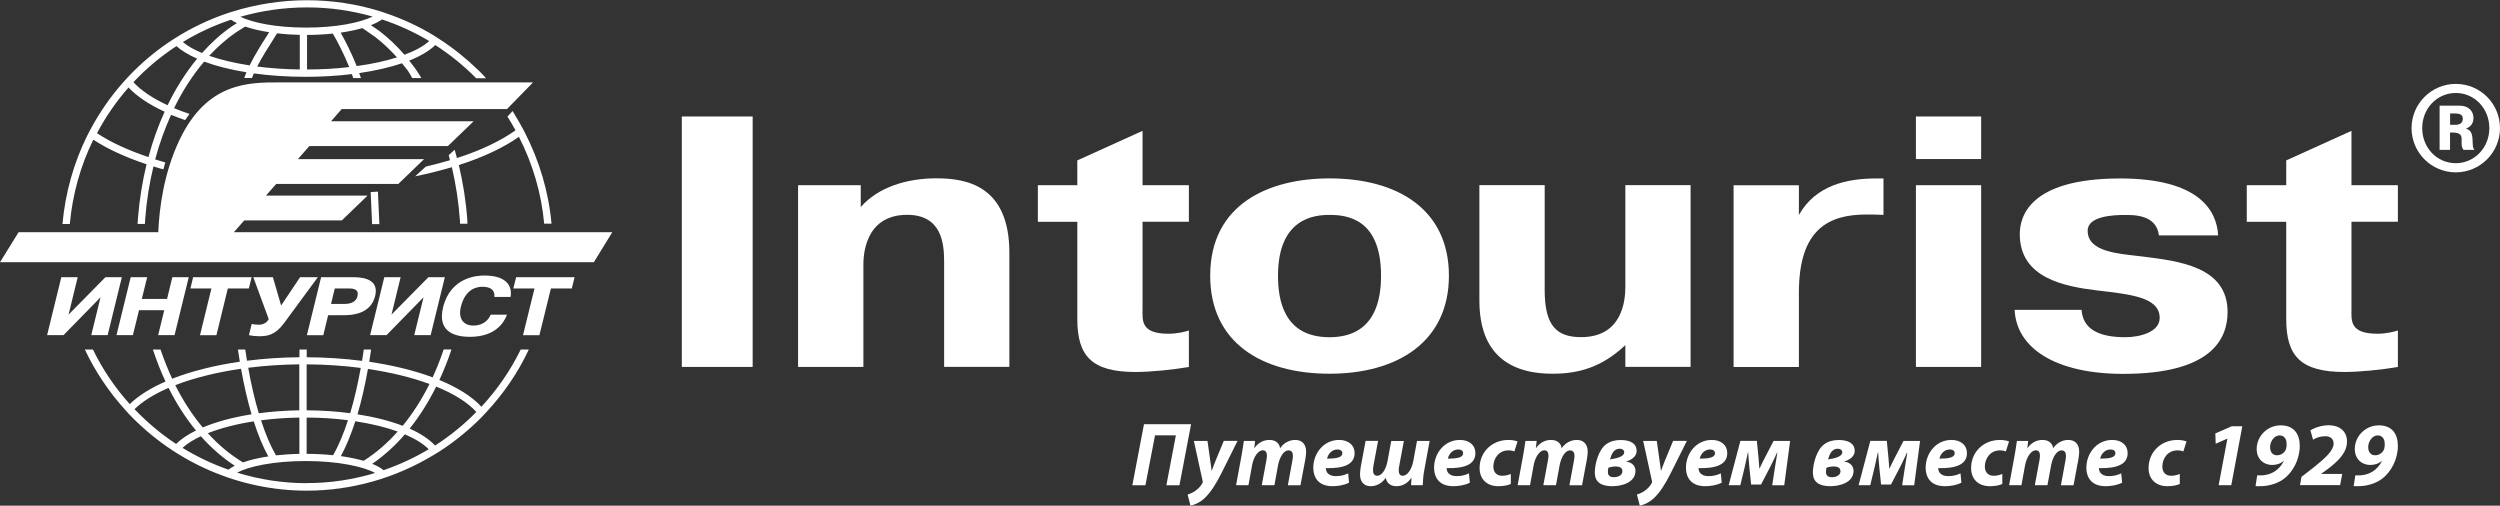 <?xml version="1.0" encoding="UTF-8"?> <svg xmlns="http://www.w3.org/2000/svg" id="Layer_2" data-name="Layer 2" viewBox="0 0 330.73 66.9"><rect x="0" y="0" width="330.73" height="66.9" fill="#333333" stroke="none"/> <defs> <style> .cls-1 { fill: #fff; } </style> </defs> <g id="_Слой_1" data-name="Слой 1"> <g> <g> <g> <rect class="cls-1" x="90.2" y="15.41" width="9.37" height="33.13"></rect> <path class="cls-1" d="m113.88,27.38c2.33-2.65,6.13-3.79,10-3.79s9.65.9,9.65,9.84v15.1h-8.63v-13.91c0-2.37-.29-6.2-4.89-6.2-5.68,0-5.79,5.54-5.79,6.58v13.54h-8.64v-24.04h8.29v2.89Z"></path> <path class="cls-1" d="m137.3,24.5h5.22v-3.28l8.63-3.91v7.19h6.13v4.83h-6.13v11.55c0,1.47-.28,3.27,3.41,3.27,1.25,0,2.27-.28,2.72-.43v4.83c-2.21.38-5.17.66-7.04.66-5.79,0-7.72-2.08-7.72-7v-12.87h-5.22v-4.83Z"></path> <path class="cls-1" d="m160.1,36.47c0-9.46,7.73-12.87,15.79-12.87,9.03,0,15.79,4.12,15.79,12.87s-6.81,12.97-15.79,12.97-15.79-4.12-15.79-12.97m22.6,0c0-7.66-4.66-8.04-6.82-8.04-1.93,0-6.81.38-6.81,8.04,0,3.07.68,8.14,6.81,8.14s6.82-5.11,6.82-8.14"></path> <path class="cls-1" d="m215.03,45.65c-3.18,2.99-6.25,3.79-9.66,3.79-9.31,0-9.66-7.01-9.66-9.9v-15.05h8.64v13.91c0,4.78,1.65,6.2,4.82,6.2,5.46,0,5.85-4.87,5.85-6.62v-13.49h8.63v24.04h-8.63v-2.89Z"></path> <path class="cls-1" d="m249.17,28.43c-.74-.05-1.54-.05-2.27-.05-4.95,0-8.92,1.9-8.92,10.32v9.85h-8.64v-24.04h8.64v3.93c2.21-3.93,6.36-4.83,10.17-4.83h1.02v4.83Z"></path> <path class="cls-1" d="m253.46,15.41h8.63v5.63h-8.63v-5.63Zm8.63,33.13h-8.63v-24.04h8.63v24.04Z"></path> <path class="cls-1" d="m275.37,40.97c.17,2.6,2.33,3.64,5.79,3.64,1.99,0,4.55-.71,4.55-2.55,0-2.79-3.98-3.12-8.29-3.64-4.26-.52-10.22-1.61-10.22-7.43,0-2.17,1.08-7.38,13.29-7.38,10.51,0,12.78,4.31,12.95,7.53h-7.83c-.34-2.79-3.41-2.7-4.55-2.7-1.47,0-4.88.14-4.88,2.08,0,2.84,4.09,3.03,7.21,3.41,4.94.61,11.3,1.37,11.3,7.34,0,3.64-2.21,8.19-13.8,8.19-8.97,0-14.14-3.41-14.37-8.47h8.86Z"></path> <path class="cls-1" d="m297.23,24.5h5.22v-3.28l8.63-3.91v7.19h6.14v4.83h-6.14v11.55c0,1.47-.28,3.27,3.41,3.27,1.25,0,2.27-.28,2.73-.43v4.83c-2.22.38-5.17.66-7.05.66-5.79,0-7.72-2.08-7.72-7v-12.87h-5.22v-4.83Z"></path> </g> <g> <path class="cls-1" d="m326.27,17.03v-.03c.37-.15.95-.5.95-1.39,0-.73-.44-1.63-1.89-1.63h-2.59v5.85h1.38v-2.3h.29c2.07,0,.75,1.39,1.5,2.3h1.44c-.25-.3-.21-.52-.25-1.32-.02-.48-.07-1.28-.83-1.47m-1.4-.53h-.74v-1.5h.6c.67,0,1.08.15,1.08.71,0,.69-.63.79-.95.79"></path> <path class="cls-1" d="m324.88,11.1c-3.22,0-5.85,2.62-5.85,5.85s2.62,5.85,5.85,5.85,5.85-2.63,5.85-5.85-2.59-5.85-5.85-5.85m0,10.49c-2.47,0-4.44-2.02-4.44-4.64s1.97-4.65,4.44-4.65,4.44,2.04,4.44,4.65-1.99,4.64-4.44,4.64"></path> </g> <path class="cls-1" d="m30.93,30.73l1.38-1.57h12.91l3.4-3.28h-13.44l1.36-1.55h16.16l3.4-3.28h-16.69l1.52-1.73h18.33l3.4-3.28h-18.86l1.4-1.61h21.87l3.45-3.53h-33.54c-4.02,0-9.58-.06-13.23,7.61-2.08,4.38-2.68,9.03-2.81,12.21H2.46l-2.46,3.97h78.56l2.44-3.97H30.93Zm16.37,8.43c-.18.74-.79,1.05-1.81,1.05h-1.7l.5-2.05h1.7c.48,0,1.56-.04,1.3,1m-.52-2.49h-4.29l-1.88,7.67h2.17l.64-2.64h2.07c1.12,0,3.56-.15,4.15-2.55.46-1.89-1-2.48-2.86-2.48m4.07,0l-1.88,7.67h2.17l4.9-5.01-1.23,5.01h2.17l1.88-7.67h-2.17l-4.89,4.95,1.21-4.95h-2.17Zm-16.63,6.29c-.38,0-.68-.05-.91-.11l-.37,1.49c.47.1.86.14,1.35.14,1.07,0,2.11-.13,3.28-1.71l4.49-6.1h-2.35l-2.51,3.75-1.09-3.75h-2.59l2.04,5.55c-.17.33-.57.74-1.34.74m-22.14,1.38h2.17l1.88-7.67h-2.17l-4.88,4.95,1.21-4.95h-2.17l-1.88,7.67h2.17l4.9-5.01-1.23,5.01Zm5.22-7.67l-1.88,7.67h2.17l.81-3.3h3.34l-.81,3.3h2.17l1.88-7.67h-2.17l-.7,2.88h-3.34l.71-2.88h-2.17Zm50.25,2.61c.21-1.13-.2-2.83-3.46-2.83-.88,0-4.47.16-5.46,4.2-.74,3.01,1.19,3.91,3.55,3.91,3.26,0,4.47-1.77,4.9-2.93h-2.16c-.23.57-.87,1.44-2.29,1.44s-2.01-1.04-1.65-2.49c.63-2.56,2.36-2.64,2.84-2.64s1.71.06,1.59,1.34h2.13Zm.38-1.12h2.79l-1.52,6.18h2.17l1.52-6.18h2.77l.36-1.49h-7.73l-.37,1.49Zm-42.74,0h2.79l-1.51,6.18h2.17l1.51-6.18h2.78l.37-1.49h-7.74l-.36,1.49Zm46.8-8.57h.98c-.37-4.18-1.61-8.34-3.53-12.06l-.11-.22c-.41-.77-.84-1.53-1.3-2.27l-.21-.35-.68.74.03.04c.37.58.71,1.17,1.04,1.77-1.97,1.4-4.6,2.66-7.75,3.67-.1-.37-.2-.74-.3-1.1l-.79.72c.06.22.12.44.17.66-1.02.31-2.09.59-3.2.85l-.57.52-.84.77c.06,0,.12-.03.18-.04,1.64-.34,3.2-.74,4.68-1.17.53,2.26.89,4.6,1.06,6.99,0,.02.02.43.02.49h.98c0-.15,0-.25-.02-.49-.17-2.49-.56-4.92-1.12-7.27,3.2-1.03,5.91-2.3,7.95-3.74,1.83,3.58,2.98,7.49,3.34,11.49M17,11.57c1.11,1.18,2.74,2.27,4.78,3.21-.86,1.88-1.58,3.89-2.14,6-2.69-.9-5-1.96-6.81-3.16,1.16-2.19,2.56-4.21,4.17-6.04m6.34-5.48c.68.61,1.61,1.16,2.74,1.66-1.48,1.8-2.8,3.87-3.91,6.16-1.95-.9-3.49-1.93-4.52-3.05,1.7-1.81,3.61-3.41,5.69-4.77m7.21-3.49c.23.16.5.31.79.45l-.66.42c-1.41.97-2.73,2.16-3.95,3.53-1.05-.43-1.91-.92-2.54-1.45,1.98-1.21,4.11-2.2,6.36-2.95m10.09-1.63c2.98,0,5.88.42,8.66,1.21-1.65.8-4.75,1.46-8.78,1.46s-7.05-.64-8.72-1.43c2.8-.81,5.77-1.24,8.84-1.24m9.89,1.59c2.18.72,4.27,1.67,6.25,2.86-.75.68-1.86,1.29-3.27,1.81-1.04-1.19-2.15-2.25-3.32-3.14,0,0-.62-.43-1.12-.77.58-.23,1.07-.48,1.46-.75m-3.34,6.16c-.65-1.65-1.53-3.37-2.12-4.42,1.07-.16,2.04-.36,2.89-.61v.02s1.65,1.14,1.65,1.14c1.02.78,1.99,1.7,2.91,2.72-1.53.49-3.35.88-5.33,1.15m-6.57.45v-4.57c1.19,0,2.34-.07,3.41-.18.58.97,1.5,2.76,2.17,4.43-1.76.21-3.64.32-5.59.32m-.96,0c-1.97-.03-3.87-.16-5.63-.39.63-1.22,1.48-2.56,2.11-3.55l.52-.84c.95.11,1.95.18,3.01.2v4.58Zm-6.63-.54c-2.01-.31-3.83-.74-5.34-1.27,1.1-1.19,2.28-2.23,3.54-3.1l1.22-.76c.9.3,1.98.56,3.17.74l-.29.46c-.69,1.08-1.63,2.57-2.29,3.92m-20.65,9.86c1.88,1.23,4.25,2.31,7.01,3.23-.54,2.22-.92,4.54-1.12,6.92h0l-.07.97h.97l.04-.68c.18-2.38.56-4.7,1.09-6.92.43.13.86.26,1.31.39.08-.31.17-.62.26-.92-.45-.13-.9-.26-1.34-.4.55-2.08,1.27-4.05,2.1-5.9.59.24,1.22.47,1.86.7.19-.29.39-.57.58-.82-.71-.24-1.4-.49-2.04-.76,1.12-2.3,2.46-4.38,3.98-6.16,1.58.59,3.48,1.07,5.59,1.41-.07.18-.14.36-.2.53h0l-.09.23h1.03c.04-.11.07-.2.11-.29l.13-.32c2.11.29,4.41.45,6.81.45,2.16,0,4.23-.12,6.16-.36l.09.25c.03.06.05.13.06.19h0s.03.09.03.09h1.03l-.25-.66c2.12-.31,4.04-.75,5.67-1.3.26.32.53.65.78.98.16.24.35.56.58.98h1.21s-.43-.74-.96-1.47h0s-.03-.04-.05-.06c-.15-.2-.3-.4-.45-.58h0c-.05-.07-.11-.13-.16-.2,1.49-.59,2.67-1.29,3.46-2.06,1.94,1.25,3.75,2.71,5.41,4.39h0s0,0,0,0h0s0,0,0,0h1.3c-.23-.3-.99-1.04-.99-1.04h0c-1.58-1.54-3.29-2.91-5.1-4.09l-.81-.52c-2-1.22-4.13-2.2-6.34-2.95l-.76-.26c-3.1-.96-6.35-1.46-9.7-1.46s-6.77.54-9.89,1.52l-.42.13c-5.17,1.71-9.76,4.67-13.39,8.55l-.56.62c-1.68,1.88-3.14,3.98-4.35,6.24l-.45.86c-1.75,3.52-2.9,7.52-3.27,11.68h.97c.36-3.99,1.44-7.73,3.09-11.12m45.23,40.43c-.78-.84-1.91-1.59-3.36-2.24,1.31-1.64,2.49-3.5,3.51-5.56,2.33.95,4.17,2.09,5.31,3.36-1.65,1.68-3.48,3.17-5.46,4.44m-6.8,3.27c-.37-.31-.88-.59-1.51-.85,1.54-1.06,3-2.37,4.32-3.9,1.35.58,2.43,1.24,3.15,1.97-1.88,1.12-3.88,2.05-5.96,2.77m-10.18,1.72c-3.17,0-6.27-.49-9.21-1.39,1.56-.83,4.81-1.54,9.09-1.54s7.66.74,9.17,1.58c-2.9.88-5.94,1.34-9.05,1.34m-10.36-1.78c-2.12-.74-4.16-1.71-6.07-2.88.61-.56,1.43-1.08,2.42-1.54,1.38,1.54,2.88,2.86,4.49,3.9-.33.17-.61.34-.85.53m-12.41-8.01c1.07-1.05,2.61-1.99,4.5-2.82,1.05,2.09,2.27,3.99,3.63,5.64-1.08.53-1.97,1.13-2.63,1.78-2-1.31-3.84-2.87-5.5-4.6m14.09-5.35c.39,2.19.86,4.21,1.39,6.03-2.46.39-4.66.98-6.45,1.74-1.37-1.63-2.59-3.5-3.64-5.6,2.46-.95,5.43-1.69,8.7-2.17m3.61,11.6c-1.28.19-2.42.46-3.35.79-1.67-1-3.23-2.3-4.65-3.86,1.69-.67,3.76-1.21,6.07-1.57.58,1.8,1.22,3.37,1.93,4.64m-.96-4.78c1.61-.21,3.31-.33,5.07-.36v4.8c-1.09.02-2.12.1-3.1.2-.72-1.24-1.38-2.81-1.98-4.65m5.07-7.4v6.09c-1.87.03-3.67.16-5.36.39-.54-1.8-1.01-3.82-1.4-6.02,2.15-.27,4.43-.43,6.77-.45m.96,7.04c1.9,0,3.75.13,5.47.35-.6,1.82-1.25,3.39-1.97,4.63-1.1-.11-2.28-.18-3.5-.18v-4.79Zm0-7.04c2.47.01,4.87.18,7.16.47-.4,2.19-.86,4.2-1.4,5.99-1.81-.24-3.75-.37-5.76-.38v-6.08Zm12.05,8.88c-1.38,1.56-2.89,2.86-4.51,3.88-.88-.25-1.89-.46-3.01-.62.69-1.27,1.33-2.82,1.91-4.61,2.1.32,4.01.78,5.61,1.36m-3.94-8.28c3.03.45,5.8,1.12,8.14,1.99-1.02,2.05-2.22,3.91-3.54,5.53-1.7-.65-3.73-1.17-5.98-1.52.53-1.8.99-3.82,1.38-6m15,4.99c-1.24-1.35-3.15-2.54-5.55-3.53.59-1.27,1.14-2.64,1.6-4.04h-1.03c-.43,1.28-.92,2.51-1.46,3.69-2.41-.9-5.26-1.6-8.39-2.06.09-.53.17-1.07.25-1.62h-.97c-.07.51-.15,1.01-.23,1.5-2.32-.3-4.78-.47-7.32-.48v-1.02h-.96v1.02c-2.41.02-4.73.18-6.94.46-.08-.49-.16-.98-.23-1.48h-.97c.08.54.16,1.08.25,1.61-3.37.49-6.41,1.26-8.95,2.25-.57-1.23-1.08-2.52-1.54-3.86h-1.01c.49,1.48,1.04,2.89,1.67,4.23-1.97.86-3.58,1.87-4.73,2.99-1.93-2.14-3.58-4.56-4.87-7.22h-1.07c1.38,2.93,3.18,5.59,5.29,7.93l.64.71h.01c6.02,6.28,14.44,10.03,23.42,10.03,6.02,0,11.78-1.7,16.75-4.7h0s.79-.48.79-.48l.03-.02c1.97-1.27,3.8-2.76,5.47-4.43h0s.67-.71.67-.71c2.27-2.43,4.21-5.22,5.66-8.33h-1.07c-1.37,2.81-3.14,5.34-5.21,7.58m-13.68-28.47l-.96.06.19,4.24h.96l-.19-4.3Z"></path> </g> <g> <path class="cls-1" d="m157.57,56.12l-1.54,8.08h-1.73l1.26-6.61h-2.76l-1.27,6.61h-1.73l1.54-8.08h6.22Z"></path> <path class="cls-1" d="m159.74,58.33l.36,2.55c.08.6.14,1.02.19,1.39h.02c.13-.35.26-.73.52-1.37l1.07-2.58h1.82l-2.1,4.21c-.78,1.56-1.48,2.63-2.25,3.36-.68.65-1.5.94-1.88,1l-.38-1.47c.28-.08.66-.23,1-.47.4-.28.73-.62.95-1.02.06-.08.06-.16.04-.29l-1.16-5.31h1.82Z"></path> <path class="cls-1" d="m163.52,64.2l.73-3.96c.13-.74.23-1.39.3-1.91h1.49l-.11.95h.02c.53-.76,1.25-1.08,2-1.08.94,0,1.34.59,1.39,1.1.53-.75,1.26-1.1,2.01-1.1.91,0,1.44.58,1.44,1.57,0,.25-.05.71-.11,1.01l-.64,3.42h-1.67l.59-3.2c.05-.24.08-.49.08-.72,0-.41-.18-.7-.59-.7-.58,0-1.14.78-1.37,1.95l-.49,2.66h-1.67l.6-3.23c.05-.24.08-.47.08-.67,0-.4-.13-.72-.55-.72-.59,0-1.2.83-1.41,1.98l-.48,2.64h-1.67Z"></path> <path class="cls-1" d="m178.46,63.86c-.68.35-1.54.46-2.18.46-1.68,0-2.54-.95-2.54-2.47,0-1.79,1.3-3.65,3.42-3.65,1.19,0,2.04.66,2.04,1.75,0,1.5-1.45,2.04-3.8,1.98,0,.17.06.43.18.6.23.3.62.46,1.13.46.64,0,1.18-.14,1.64-.37l.12,1.25Zm-1.52-4.4c-.8,0-1.26.66-1.38,1.21,1.34.01,2.02-.18,2.02-.71,0-.3-.24-.5-.64-.5Z"></path> <path class="cls-1" d="m182.31,58.33l-.6,3.2c-.04.23-.07.48-.07.71,0,.41.18.7.56.7.58,0,1.14-.77,1.36-1.95l.49-2.65h1.67l-.6,3.21c-.05.24-.08.47-.08.67,0,.41.13.72.54.72.58,0,1.19-.82,1.39-1.97l.49-2.64h1.67l-.72,3.93c-.13.66-.17,1.43-.19,1.93h-1.55c.02-.35.04-.67.06-.97h-.02c-.53.77-1.25,1.1-1.99,1.1-.92,0-1.33-.6-1.39-1.12-.53.77-1.26,1.12-2.01,1.12-.89,0-1.4-.59-1.4-1.57,0-.25.05-.72.1-1.02l.64-3.41h1.68Z"></path> <path class="cls-1" d="m194.44,63.86c-.68.35-1.54.46-2.18.46-1.68,0-2.54-.95-2.54-2.47,0-1.79,1.3-3.65,3.42-3.65,1.19,0,2.04.66,2.04,1.75,0,1.5-1.45,2.04-3.8,1.98,0,.17.06.43.18.6.23.3.62.46,1.13.46.64,0,1.18-.14,1.64-.37l.12,1.25Zm-1.52-4.4c-.8,0-1.26.66-1.38,1.21,1.34.01,2.02-.18,2.02-.71,0-.3-.24-.5-.64-.5Z"></path> <path class="cls-1" d="m199.88,64.02c-.37.18-.97.3-1.67.3-1.45,0-2.47-.88-2.47-2.4,0-2.09,1.6-3.72,3.83-3.72.5,0,.94.1,1.19.2l-.42,1.32c-.2-.08-.44-.14-.79-.14-1.24,0-1.99,1.04-1.99,2.15,0,.8.5,1.21,1.15,1.21.5,0,.86-.12,1.16-.24v1.32Z"></path> <path class="cls-1" d="m200.77,64.2l.73-3.96c.13-.74.23-1.39.3-1.91h1.49l-.11.95h.02c.53-.76,1.25-1.08,2-1.08.94,0,1.34.59,1.39,1.1.53-.75,1.26-1.1,2.01-1.1.91,0,1.44.58,1.44,1.57,0,.25-.05.71-.11,1.01l-.64,3.42h-1.67l.59-3.2c.05-.24.08-.49.08-.72,0-.41-.18-.7-.59-.7-.58,0-1.14.78-1.37,1.95l-.49,2.66h-1.67l.6-3.23c.05-.24.08-.47.08-.67,0-.4-.13-.72-.55-.72-.59,0-1.2.83-1.41,1.98l-.48,2.64h-1.67Z"></path> <path class="cls-1" d="m216.52,59.64c0,.78-.77,1.24-1.37,1.39v.04c.6.06,1.21.47,1.21,1.21,0,1.56-1.8,2.04-3.08,2.04-1.52,0-2.3-.58-2.3-1.81,0-1.08.47-3,1.52-3.75.52-.37,1.14-.55,1.89-.55,1.3,0,2.12.46,2.12,1.44Zm-3.74,2.23c-.04.16-.07.37-.07.55,0,.42.19.71.78.71.67,0,1.14-.32,1.14-.79,0-.49-.43-.63-.88-.63-.37,0-.76.08-.97.17Zm.2-1.09c.46-.07.97-.16,1.37-.35.29-.13.52-.32.52-.59,0-.3-.26-.48-.61-.48-.77,0-1.09.75-1.27,1.42Z"></path> <path class="cls-1" d="m219.18,58.33l.36,2.55c.08.6.14,1.02.19,1.39h.02c.13-.35.26-.73.52-1.37l1.07-2.58h1.82l-2.1,4.21c-.78,1.56-1.48,2.63-2.25,3.36-.68.65-1.5.94-1.88,1l-.38-1.47c.28-.08.66-.23,1-.47.4-.28.73-.62.95-1.02.06-.08.06-.16.04-.29l-1.16-5.31h1.82Z"></path> <path class="cls-1" d="m227.76,63.86c-.68.35-1.54.46-2.18.46-1.68,0-2.54-.95-2.54-2.47,0-1.79,1.3-3.65,3.42-3.65,1.19,0,2.04.66,2.04,1.75,0,1.5-1.45,2.04-3.8,1.98,0,.17.06.43.18.6.23.3.62.46,1.13.46.64,0,1.18-.14,1.64-.37l.12,1.25Zm-1.52-4.4c-.8,0-1.26.66-1.38,1.21,1.34.01,2.02-.18,2.02-.71,0-.3-.24-.5-.64-.5Z"></path> <path class="cls-1" d="m232.42,58.33l.22,2.28c.04.36.07.85.11,1.38h.02c.16-.34.47-1,.78-1.58l1.08-2.08h2.19l-.78,5.87h-1.59l.36-2.35c.08-.5.23-1.37.32-1.96h-.05c-.18.42-.5,1.09-.86,1.81l-1.25,2.4h-1.31l-.24-2.33c-.06-.66-.12-1.37-.14-1.89h-.05c-.14.64-.32,1.51-.44,2l-.56,2.31h-1.54l1.55-5.87h2.18Z"></path> <path class="cls-1" d="m245.37,59.64c0,.78-.77,1.24-1.37,1.39v.04c.6.06,1.21.47,1.21,1.21,0,1.56-1.8,2.04-3.08,2.04-1.52,0-2.3-.58-2.3-1.81,0-1.08.47-3,1.52-3.75.52-.37,1.14-.55,1.89-.55,1.3,0,2.12.46,2.12,1.44Zm-3.74,2.23c-.04.16-.07.37-.07.55,0,.42.19.71.78.71.67,0,1.14-.32,1.14-.79,0-.49-.43-.63-.88-.63-.37,0-.76.08-.97.17Zm.2-1.09c.46-.07.97-.16,1.37-.35.29-.13.52-.32.52-.59,0-.3-.26-.48-.61-.48-.77,0-1.09.75-1.27,1.42Z"></path> <path class="cls-1" d="m249.61,58.33l.22,2.28c.04.36.07.85.11,1.38h.02c.16-.34.47-1,.78-1.58l1.08-2.08h2.19l-.78,5.87h-1.59l.36-2.35c.08-.5.23-1.37.32-1.96h-.05c-.18.42-.5,1.09-.86,1.81l-1.25,2.4h-1.31l-.24-2.33c-.06-.66-.12-1.37-.14-1.89h-.05c-.14.64-.32,1.51-.44,2l-.56,2.31h-1.54l1.55-5.87h2.18Z"></path> <path class="cls-1" d="m259.47,63.86c-.68.35-1.54.46-2.18.46-1.68,0-2.54-.95-2.54-2.47,0-1.79,1.29-3.65,3.42-3.65,1.19,0,2.04.66,2.04,1.75,0,1.5-1.45,2.04-3.8,1.98,0,.17.06.43.18.6.23.3.62.46,1.13.46.64,0,1.18-.14,1.64-.37l.12,1.25Zm-1.52-4.4c-.8,0-1.26.66-1.38,1.21,1.34.01,2.02-.18,2.02-.71,0-.3-.24-.5-.64-.5Z"></path> <path class="cls-1" d="m264.9,64.02c-.37.18-.97.3-1.67.3-1.45,0-2.47-.88-2.47-2.4,0-2.09,1.6-3.72,3.83-3.72.5,0,.94.1,1.19.2l-.42,1.32c-.2-.08-.44-.14-.79-.14-1.24,0-1.99,1.04-1.99,2.15,0,.8.5,1.21,1.15,1.21.5,0,.86-.12,1.16-.24v1.32Z"></path> <path class="cls-1" d="m265.79,64.2l.73-3.96c.13-.74.23-1.39.3-1.91h1.49l-.11.95h.02c.53-.76,1.25-1.08,2-1.08.94,0,1.34.59,1.39,1.1.53-.75,1.26-1.1,2.01-1.1.91,0,1.44.58,1.44,1.57,0,.25-.05.71-.11,1.01l-.64,3.42h-1.67l.59-3.2c.05-.24.08-.49.08-.72,0-.41-.18-.7-.59-.7-.58,0-1.14.78-1.37,1.95l-.49,2.66h-1.67l.6-3.23c.05-.24.08-.47.08-.67,0-.4-.13-.72-.55-.72-.59,0-1.2.83-1.42,1.98l-.48,2.64h-1.67Z"></path> <path class="cls-1" d="m280.73,63.86c-.68.35-1.54.46-2.18.46-1.68,0-2.54-.95-2.54-2.47,0-1.79,1.3-3.65,3.42-3.65,1.19,0,2.04.66,2.04,1.75,0,1.5-1.45,2.04-3.8,1.98,0,.17.06.43.18.6.23.3.62.46,1.13.46.64,0,1.18-.14,1.64-.37l.12,1.25Zm-1.52-4.4c-.8,0-1.26.66-1.38,1.21,1.34.01,2.02-.18,2.02-.71,0-.3-.24-.5-.64-.5Z"></path> <path class="cls-1" d="m288.38,64.02c-.37.18-.97.3-1.67.3-1.45,0-2.47-.88-2.47-2.4,0-2.09,1.6-3.72,3.83-3.72.5,0,.94.1,1.19.2l-.42,1.32c-.2-.08-.44-.14-.79-.14-1.24,0-1.99,1.04-1.99,2.15,0,.8.5,1.21,1.15,1.21.5,0,.86-.12,1.16-.24v1.32Z"></path> <path class="cls-1" d="m294.68,58.02h-.02l-1.54.68-.05-1.36,2.17-.95h1.4l-1.46,7.8h-1.67l1.16-6.18Z"></path> <path class="cls-1" d="m298.6,62.88c.19.02.4.01.73,0,.54-.04,1.08-.2,1.54-.48.56-.36,1.01-.85,1.26-1.44h-.02c-.37.37-.96.55-1.48.55-1.24,0-2.09-.85-2.09-2.11,0-1.69,1.4-3.13,3.18-3.13s2.52,1.18,2.52,2.72c-.01,1.85-.94,3.43-1.98,4.26-.8.65-1.92,1.01-2.97,1.06-.44.02-.67.01-.9,0l.22-1.43Zm1.72-3.69c0,.64.36,1.04.9,1.04.48,0,.85-.25,1.04-.52.07-.1.13-.2.18-.37.05-.16.06-.42.06-.62,0-.62-.29-1.12-.94-1.12-.7,0-1.25.8-1.25,1.58Z"></path> <path class="cls-1" d="m304.27,64.2l.2-1.12,1.68-1.3c1.56-1.27,2.57-2.18,2.57-3.12,0-.55-.38-.95-1.08-.95s-1.24.2-1.64.46l-.35-1.24c.62-.38,1.52-.67,2.41-.67,1.58,0,2.43.92,2.43,2.12,0,1.59-1.27,2.7-2.65,3.75l-.77.55v.02h2.79l-.28,1.48h-5.33Z"></path> <path class="cls-1" d="m311.58,62.88c.19.02.4.01.73,0,.54-.04,1.08-.2,1.54-.48.56-.36,1.01-.85,1.26-1.44h-.02c-.37.37-.96.55-1.48.55-1.24,0-2.09-.85-2.09-2.11,0-1.69,1.4-3.13,3.18-3.13s2.52,1.18,2.52,2.72c-.01,1.85-.94,3.43-1.98,4.26-.8.65-1.92,1.01-2.97,1.06-.44.02-.67.01-.9,0l.22-1.43Zm1.72-3.69c0,.64.36,1.04.9,1.04.48,0,.85-.25,1.04-.52.07-.1.13-.2.18-.37.05-.16.06-.42.06-.62,0-.62-.29-1.12-.94-1.12-.7,0-1.25.8-1.25,1.58Z"></path> </g> </g> </g> </svg> 
